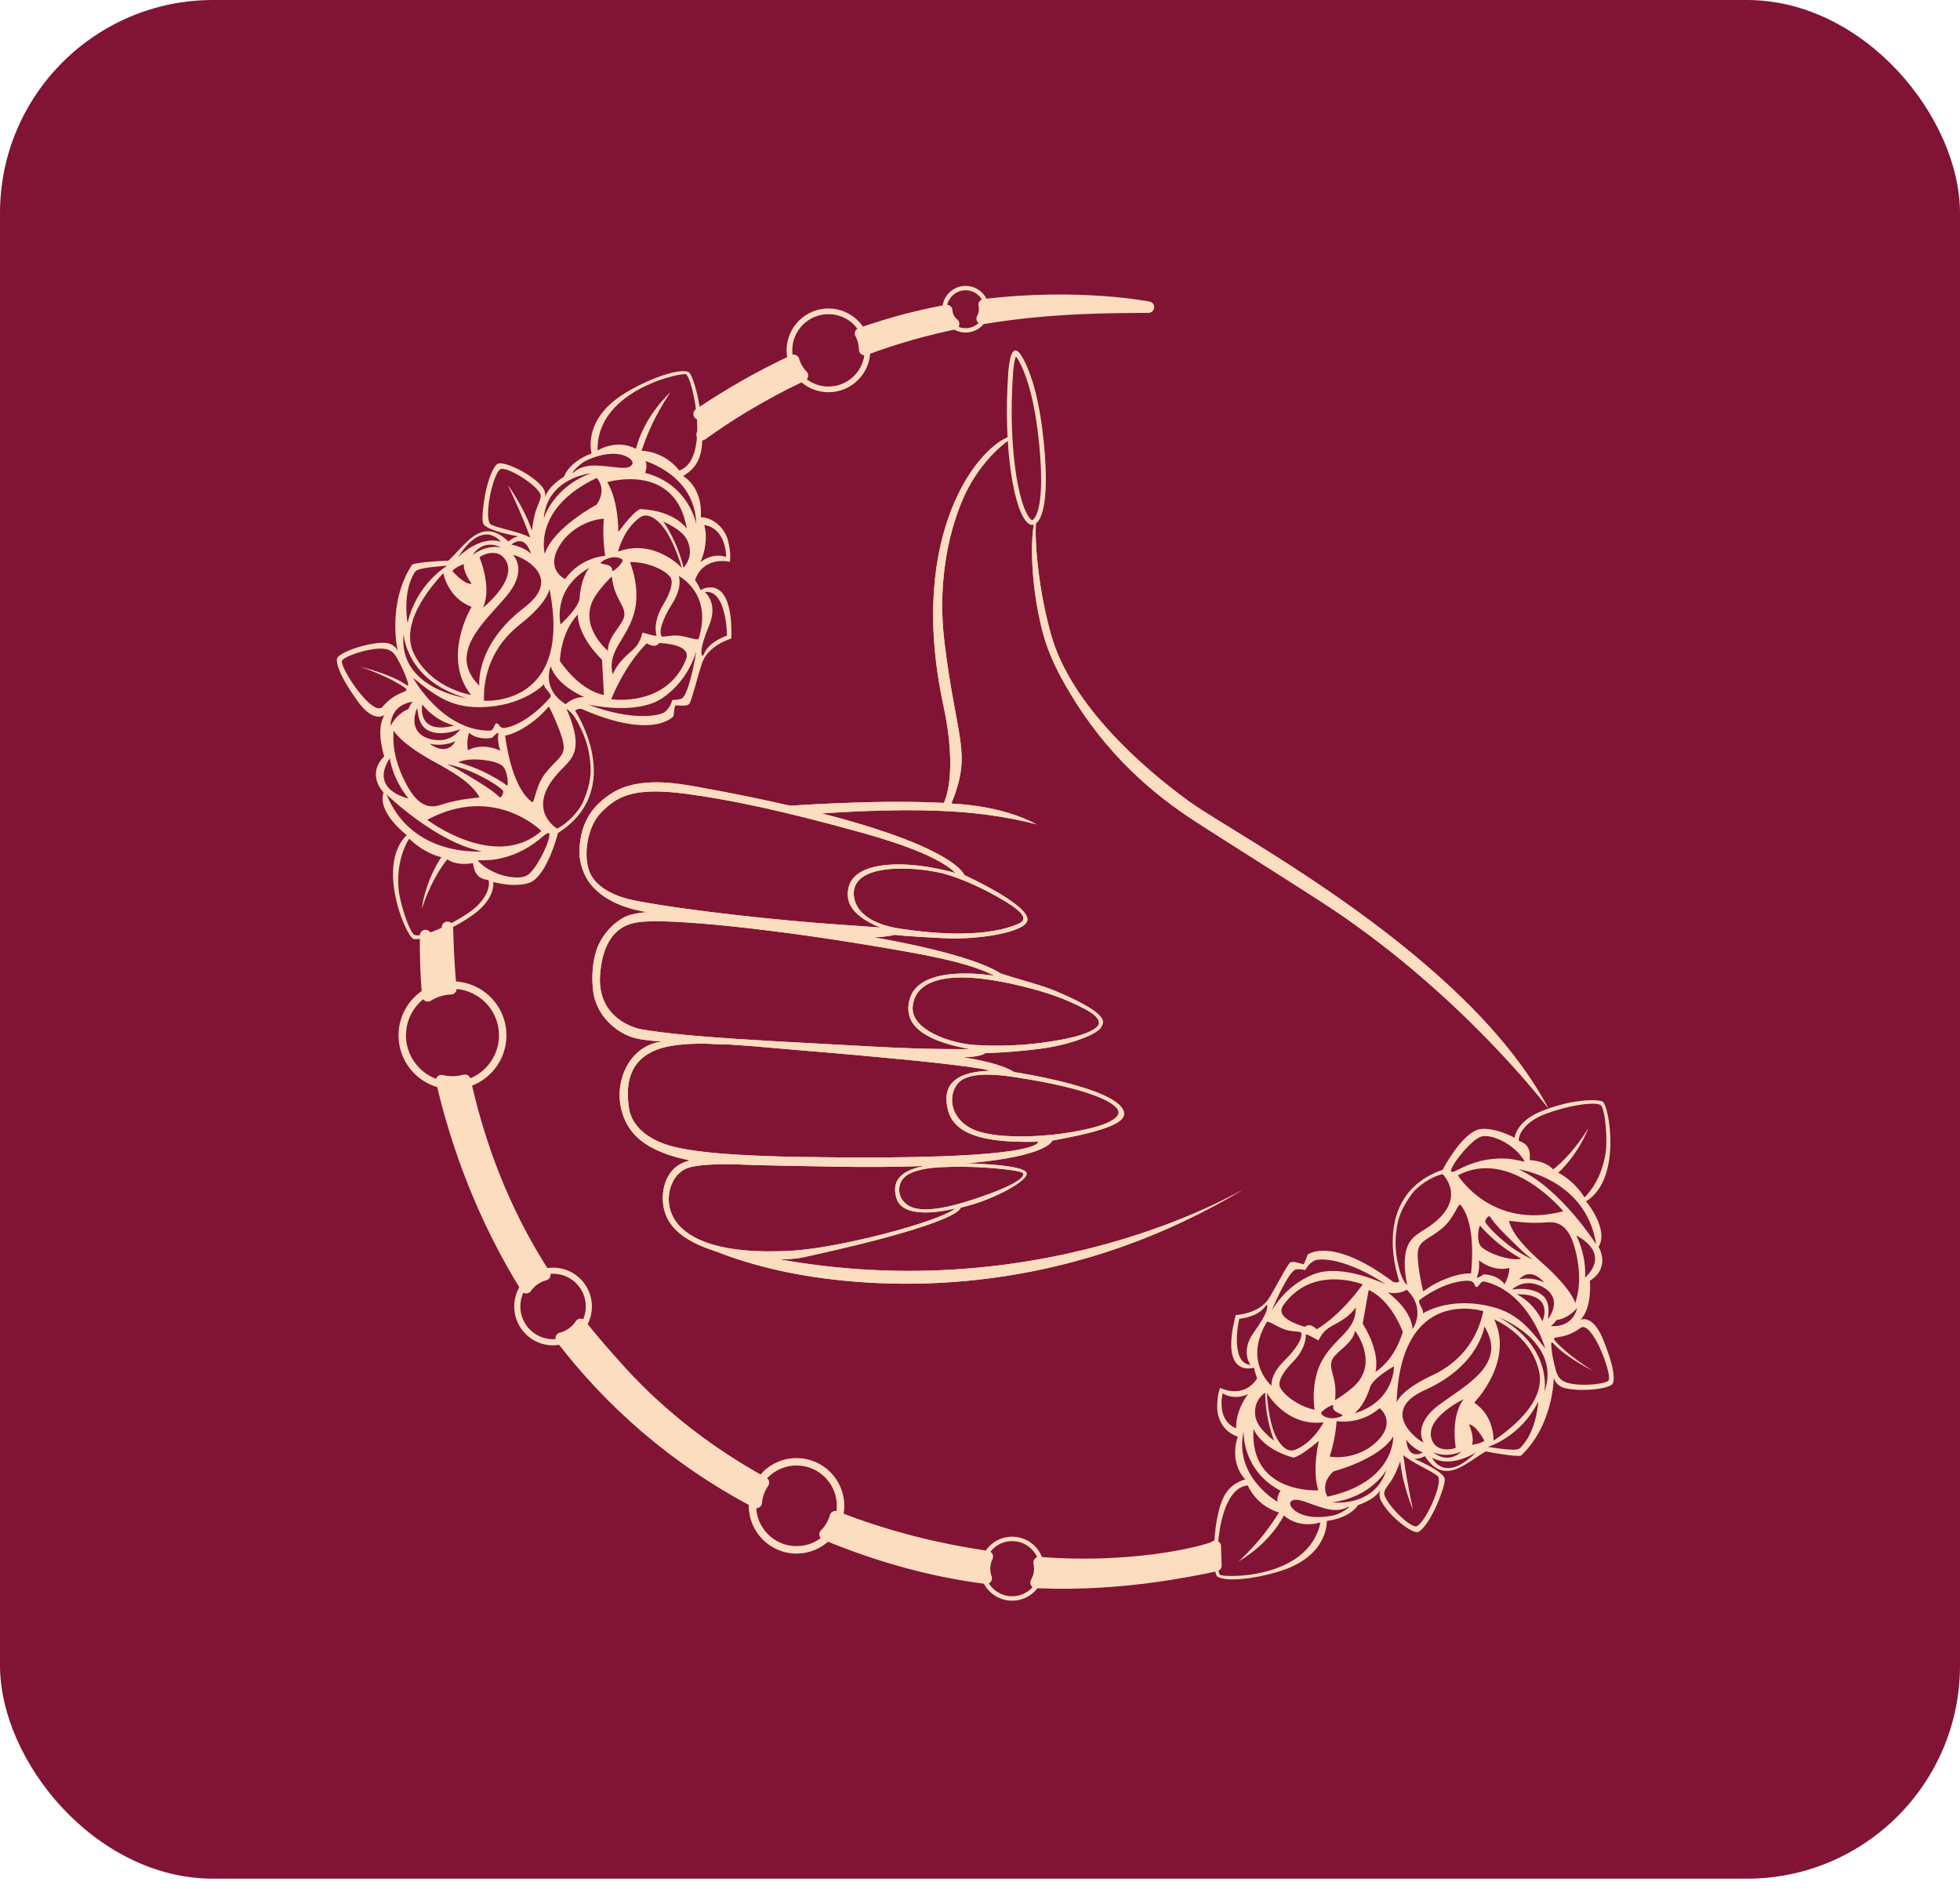 <?xml version="1.0" encoding="UTF-8"?> <svg xmlns="http://www.w3.org/2000/svg" width="138" height="133" viewBox="0 0 138 133" fill="none"> <rect width="138" height="132.25" rx="15" fill="#811434"></rect> <path fill-rule="evenodd" clip-rule="evenodd" d="M85.568 108.847L85.566 108.841C85.568 108.843 85.569 108.844 85.568 108.847L85.612 110.214C84.865 110.383 84.505 110.446 83.753 110.586C82.29 110.857 80.816 111.071 79.335 111.216C77.991 111.349 76.641 111.426 75.29 111.44C74.507 111.449 73.725 111.436 72.943 111.403L72.941 111.403C73.108 111.116 73.204 110.783 73.204 110.427C73.204 110.279 73.187 110.135 73.156 109.996C80.399 110.565 85.55 109.007 85.568 108.847ZM58.817 106.761C62.458 108.2 66.065 109.06 69.52 109.574C69.394 109.831 69.323 110.121 69.323 110.427C69.323 110.665 69.365 110.894 69.444 111.105C65.198 110.56 61.471 109.409 58.086 108.012C58.428 107.67 58.684 107.241 58.817 106.761ZM40.873 93.227C41.8 94.393 42.686 95.397 43.468 96.269C46.638 99.806 50.201 102.411 53.758 104.374C53.476 104.775 53.295 105.252 53.253 105.769C47.383 102.682 42.898 98.617 39.509 94.204C40.077 94.06 40.561 93.705 40.873 93.227ZM32.739 76.038C34.029 81.883 36.161 86.32 38.364 89.739C37.825 89.878 37.362 90.207 37.052 90.651C33.999 85.742 32.132 80.618 31.086 76.066C31.334 76.126 31.593 76.158 31.86 76.158C32.164 76.158 32.459 76.117 32.739 76.038ZM66.657 21.853C66.681 22.236 66.868 22.576 67.149 22.804C65.661 23.116 64.132 23.514 62.592 24.019C62.004 24.212 61.432 24.411 60.877 24.613C60.869 24.202 60.764 23.814 60.582 23.472C61.042 23.314 61.505 23.162 61.972 23.015C63.574 22.512 65.145 22.134 66.657 21.853ZM69.285 21.451C75.948 20.643 80.865 21.623 80.865 21.623C78.619 21.653 74.241 21.578 69.148 22.427C69.259 22.233 69.323 22.007 69.323 21.767C69.323 21.659 69.309 21.553 69.285 21.451ZM31.503 65.274C31.511 65.555 31.52 65.833 31.529 66.108C31.57 67.318 31.644 68.484 31.748 69.61C31.151 69.63 30.595 69.81 30.12 70.109C30.04 69.226 29.993 68.392 29.977 67.618C29.964 67.021 29.958 66.433 29.959 65.853M49.219 29.138C51.465 27.633 53.663 26.398 55.882 25.365C55.999 25.774 56.216 26.141 56.504 26.438C53.5 27.86 51.169 29.34 49.428 30.601" fill="#FDDDC0"></path> <path d="M85.568 108.847L85.566 108.841C85.568 108.843 85.569 108.844 85.568 108.847ZM85.568 108.847L85.612 110.214C84.865 110.383 84.505 110.446 83.753 110.586C82.29 110.857 80.816 111.071 79.335 111.216C77.991 111.349 76.641 111.426 75.29 111.44C74.507 111.449 73.725 111.436 72.943 111.403L72.941 111.403C73.108 111.116 73.204 110.783 73.204 110.427C73.204 110.279 73.187 110.135 73.156 109.996C80.399 110.565 85.55 109.007 85.568 108.847ZM31.503 65.274C31.511 65.555 31.52 65.833 31.529 66.108C31.57 67.318 31.644 68.484 31.748 69.61C31.151 69.63 30.595 69.81 30.12 70.109C30.04 69.226 29.993 68.392 29.977 67.618C29.964 67.021 29.958 66.433 29.959 65.853M49.219 29.138C51.465 27.633 53.663 26.398 55.882 25.365C55.999 25.774 56.216 26.141 56.504 26.438C53.5 27.86 51.169 29.34 49.428 30.601M58.817 106.761C62.458 108.2 66.065 109.06 69.52 109.574C69.394 109.831 69.323 110.121 69.323 110.427C69.323 110.665 69.365 110.894 69.444 111.105C65.198 110.56 61.471 109.409 58.086 108.012C58.428 107.67 58.684 107.241 58.817 106.761ZM40.873 93.227C41.8 94.393 42.686 95.397 43.468 96.269C46.638 99.806 50.201 102.411 53.758 104.374C53.476 104.775 53.295 105.252 53.253 105.769C47.383 102.682 42.898 98.617 39.509 94.204C40.077 94.06 40.561 93.705 40.873 93.227ZM32.739 76.038C34.029 81.883 36.161 86.32 38.364 89.739C37.825 89.878 37.362 90.207 37.052 90.651C33.999 85.742 32.132 80.618 31.086 76.066C31.334 76.126 31.593 76.158 31.86 76.158C32.164 76.158 32.459 76.117 32.739 76.038ZM66.657 21.853C66.681 22.236 66.868 22.576 67.149 22.804C65.661 23.116 64.132 23.514 62.592 24.019C62.004 24.212 61.432 24.411 60.877 24.613C60.869 24.202 60.764 23.814 60.582 23.472C61.042 23.314 61.505 23.162 61.972 23.015C63.574 22.512 65.145 22.134 66.657 21.853ZM69.285 21.451C75.948 20.643 80.865 21.623 80.865 21.623C78.619 21.653 74.241 21.578 69.148 22.427C69.259 22.233 69.323 22.007 69.323 21.767C69.323 21.659 69.309 21.553 69.285 21.451Z" stroke="#FDDDC0" stroke-width="0.8" stroke-miterlimit="10" stroke-linecap="round" stroke-linejoin="round"></path> <path fill-rule="evenodd" clip-rule="evenodd" d="M31.858 69.085C29.762 69.085 28.06 70.787 28.06 72.883C28.06 74.98 29.762 76.682 31.858 76.682C33.955 76.682 35.657 74.98 35.657 72.883C35.657 70.787 33.955 69.085 31.858 69.085ZM31.858 69.609C33.666 69.609 35.133 71.076 35.133 72.883C35.133 74.691 33.666 76.158 31.858 76.158C30.051 76.158 28.584 74.691 28.584 72.883C28.584 71.076 30.051 69.609 31.858 69.609Z" fill="#FDDDC0"></path> <path fill-rule="evenodd" clip-rule="evenodd" d="M56.082 102.641C54.226 102.641 52.72 104.147 52.72 106.003C52.72 107.858 54.226 109.365 56.082 109.365C57.937 109.365 59.444 107.858 59.444 106.003C59.444 104.147 57.937 102.641 56.082 102.641ZM56.082 103.165C57.648 103.165 58.92 104.437 58.92 106.003C58.92 107.569 57.648 108.841 56.082 108.841C54.515 108.841 53.243 107.569 53.243 106.003C53.243 104.437 54.515 103.165 56.082 103.165Z" fill="#FDDDC0"></path> <path fill-rule="evenodd" clip-rule="evenodd" d="M58.33 21.715C56.703 21.715 55.383 23.036 55.383 24.663C55.383 26.29 56.703 27.611 58.33 27.611C59.957 27.611 61.278 26.29 61.278 24.663C61.278 23.036 59.957 21.715 58.33 21.715ZM58.33 22.116C59.736 22.116 60.877 23.257 60.877 24.663C60.877 26.069 59.736 27.21 58.33 27.21C56.925 27.21 55.783 26.069 55.783 24.663C55.783 23.257 56.925 22.116 58.33 22.116Z" fill="#FDDDC0"></path> <path fill-rule="evenodd" clip-rule="evenodd" d="M71.263 108.173C70.019 108.173 69.009 109.183 69.009 110.427C69.009 111.671 70.019 112.681 71.263 112.681C72.507 112.681 73.517 111.671 73.517 110.427C73.517 109.183 72.507 108.173 71.263 108.173ZM71.263 108.487C72.334 108.487 73.203 109.356 73.203 110.427C73.203 111.498 72.334 112.368 71.263 112.368C70.192 112.368 69.322 111.498 69.322 110.427C69.322 109.356 70.192 108.487 71.263 108.487Z" fill="#FDDDC0"></path> <path fill-rule="evenodd" clip-rule="evenodd" d="M38.94 89.235C37.43 89.235 36.204 90.461 36.204 91.971C36.204 93.481 37.43 94.706 38.94 94.706C40.45 94.706 41.676 93.481 41.676 91.971C41.676 90.461 40.45 89.235 38.94 89.235ZM38.94 89.666C40.212 89.666 41.245 90.699 41.245 91.971C41.245 93.243 40.212 94.275 38.94 94.275C37.668 94.275 36.636 93.243 36.636 91.971C36.636 90.699 37.668 89.666 38.94 89.666Z" fill="#FDDDC0"></path> <path fill-rule="evenodd" clip-rule="evenodd" d="M67.988 20.125C67.082 20.125 66.346 20.861 66.346 21.767C66.346 22.674 67.082 23.41 67.988 23.41C68.894 23.41 69.63 22.674 69.63 21.767C69.63 20.861 68.894 20.125 67.988 20.125ZM67.988 20.433C68.724 20.433 69.322 21.031 69.322 21.767C69.322 22.504 68.724 23.102 67.988 23.102C67.252 23.102 66.654 22.504 66.654 21.767C66.654 21.031 67.252 20.433 67.988 20.433Z" fill="#FDDDC0"></path> <path fill-rule="evenodd" clip-rule="evenodd" d="M48.115 26.128C48.237 26.129 48.345 26.142 48.437 26.168C48.898 26.301 49.694 29.851 49.378 31.684C49.266 32.335 48.967 33.011 48.094 33.507C48.094 33.507 49.498 34.272 49.341 36.405C49.341 36.405 50.388 36.397 51.027 37.499C51.251 37.886 51.292 38.189 51.343 38.459C51.412 38.822 51.439 39.131 51.39 39.55C51.39 39.55 49.551 39.089 48.937 40.833C48.937 40.833 49.228 41.26 49.322 41.54C49.322 41.54 51.618 40.132 51.494 44.95C51.494 44.95 49.84 45.416 49.418 46.706C49.145 47.538 48.88 48.639 48.603 49.409C48.512 49.662 48.406 49.707 47.559 49.655C47.559 49.655 47.5 49.615 47.421 50.41C47.421 50.41 46.066 52.141 40.943 49.907C40.943 49.907 40.703 49.846 40.492 50.029C40.492 50.029 44.145 55.534 39.287 58.642C39.287 58.642 38.596 61.419 37.42 62.08C37.239 62.181 36.391 62.502 34.729 62.091C34.729 62.091 34.923 63.209 33.368 64.349C31.575 65.662 29.669 66.186 29.142 66.109C28.611 66.033 26.435 60.915 28.639 58.787C28.639 58.787 26.529 57.203 27.002 55.777C27.002 55.777 25.762 54.56 27.05 53.241C27.05 53.241 26.42 51.364 27.075 50.328C27.075 50.328 26.324 50.966 25.166 49.342C24.008 47.717 23.688 46.855 23.721 46.404C23.758 45.905 26.134 45.157 27.176 45.255C27.176 45.255 27.765 45.293 28.002 45.825C28.002 45.825 27.213 42.48 29.023 39.742C29.023 39.742 29.355 39.558 31.572 39.466C31.572 39.466 31.826 39.238 32.188 38.84C32.444 38.558 32.918 38.056 33.276 37.797C33.992 37.281 34.8 37.148 35.795 38.12C35.795 38.12 36.173 37.791 36.516 37.758C36.516 37.758 34.313 37.398 34.035 36.878C33.954 36.729 33.937 36.236 34.096 35.179C34.225 34.326 34.551 33.074 35.001 32.67C35.346 32.36 37.544 33.374 38.258 34.382C38.258 34.382 38.433 34.656 38.383 35.012L38.382 35.021C38.389 34.972 38.513 34.313 39.707 33.56C39.707 33.56 40.018 32.531 41.653 31.921C41.653 31.921 41.019 29.8 43.532 27.989C44.707 27.142 46.97 26.128 48.1 26.128H48.115ZM31.495 60.491C31.495 60.491 30.462 61.661 29.703 63.957C29.711 63.703 29.999 61.968 31.074 60.337C31.074 60.337 29.954 60.143 28.812 59.039C28.812 59.039 27.879 60.344 28.059 62.545C28.136 63.489 28.763 65.487 29.163 65.8C29.487 66.052 31.5 65.299 33.095 64.183C34.053 63.514 34.57 62.55 34.391 61.943C33.609 61.883 33.381 61.386 33.303 60.762C32.65 60.876 31.939 60.821 31.495 60.491ZM33.654 60.6C33.582 60.521 33.877 60.584 34.487 60.54C34.957 60.506 35.676 60.374 36.495 60.011C36.952 59.808 37.477 59.478 37.871 59.174C38.202 58.919 38.737 58.354 38.681 58.829C38.601 59.507 37.702 61.281 37.109 61.623C36.464 61.996 34.63 61.66 33.654 60.6ZM27.218 55.927C27.218 55.927 28.084 56.771 29.356 57.693C30.628 58.615 32.305 59.616 33.927 59.929C33.927 59.929 29.023 60.392 27.218 55.927ZM30.081 57.71C30.081 57.71 31.277 58.621 32.88 59.175C34.483 59.729 36.493 59.926 38.118 58.497C38.118 58.497 34.831 55.164 30.081 57.71ZM39.223 58.329C39.223 58.329 36.981 57.017 39.263 54.453C39.943 53.688 40.619 53.329 40.52 52.015C40.463 51.256 40.033 50.202 39.911 49.986C39.808 49.805 40.279 50.106 40.635 50.772C41.077 51.6 41.41 52.361 41.539 53.478C41.639 54.339 41.625 55.097 41.06 56.432C40.79 57.071 39.98 57.965 39.223 58.329ZM27.717 51.421C27.717 51.421 28.122 52.307 30.719 53.708C33.156 55.022 33.477 55.691 33.754 56.1C33.816 56.194 32.519 56.161 31.078 56.647C30.264 56.922 29.418 56.818 28.537 55.072C28.183 54.368 27.57 53.022 27.717 51.421ZM35.568 51.782C35.568 51.782 35.937 55.339 37.448 56.457C37.642 56.6 37.682 55.355 38.372 54.469C39.117 53.513 39.653 53.314 39.69 52.66C39.735 51.874 38.666 49.761 38.666 49.761C38.61 49.659 38.339 50.259 37.173 51.051C36.209 51.706 35.568 51.782 35.568 51.782ZM27.445 53.375C27.445 53.375 27.486 53.728 27.67 54.258C27.854 54.788 28.181 55.496 28.755 56.206C28.755 56.206 25.972 55.641 27.445 53.375ZM35.176 56.122C34.951 55.899 34.521 55.542 33.614 54.995C33.11 54.691 32.645 54.4 32.278 54.193C31.974 54.022 31.538 53.823 31.469 53.798C31.371 53.764 32.359 53.97 33.187 54.324C33.643 54.519 34.905 55.142 35.392 55.631C35.529 55.769 35.271 56.217 35.176 56.122ZM32.259 53.661C32.259 53.661 32.998 53.85 33.941 54.279C34.692 54.621 35.443 55.095 35.697 55.297C35.81 55.386 35.779 54.338 35.398 53.932C35.016 53.527 33.086 53.257 32.259 53.661ZM34.662 51.936C34.662 51.936 34.852 51.671 35.091 51.577C35.091 51.577 34.979 52.223 35.232 52.843C35.232 52.843 34.044 52.239 32.951 52.81C32.951 52.81 32.808 52.319 33.02 51.578C33.02 51.578 33.535 52.13 34.662 51.936ZM30.255 52.359C30.255 52.359 30.551 52.598 30.925 52.693C31.3 52.788 31.752 52.74 32.065 52.165C32.065 52.165 31.341 52.589 30.255 52.359ZM29.332 49.93C29.456 49.582 29.282 50.877 30.043 51.36C30.963 51.945 32.407 51.333 32.407 51.333C32.407 51.333 31.938 52.043 31.074 52.099C30.199 52.156 28.693 51.727 29.332 49.93ZM29.079 47.712C29.079 47.712 31.11 51.433 34.471 51.437C34.796 51.438 34.766 50.975 34.945 50.928C35.121 50.882 35.116 51.17 35.371 51.235C35.667 51.311 37.176 50.899 38.729 49.109C38.955 48.849 38.28 48.507 38.308 48.163C38.308 48.163 36.848 49.727 33.874 49.779C31.957 49.813 30.869 49.189 29.079 47.712ZM29.73 49.594C29.73 49.594 29.619 50.139 29.846 50.597C30.074 51.054 30.64 51.423 31.995 51.071C31.995 51.071 30.777 50.873 29.73 49.594ZM29.079 49.398C29.079 49.398 28.921 49.485 28.755 49.918C28.755 49.918 28.012 50.133 27.499 51.109C27.499 51.109 27.421 49.625 29.079 49.398ZM41.451 49.615C41.282 49.551 44.772 50.42 46.653 49.132C48.636 47.774 49.049 45.663 49.018 45.881C48.92 46.566 48.498 48.739 48.056 49.133C47.892 49.279 47.339 49.275 47.331 49.278C47.324 49.282 47.256 49.706 46.876 50.068C46.482 50.444 44.428 50.745 41.451 49.615ZM25.356 46.928C25.331 46.922 26.21 47.217 27.064 47.611C27.844 47.97 28.604 48.426 28.622 48.542C28.657 48.764 27.849 48.679 26.938 49.751C26.285 50.52 24.023 47.176 24.068 46.542C24.088 46.261 25.863 45.607 26.935 45.663C27.679 45.702 27.859 46.132 28.177 46.739C28.447 47.254 28.724 47.991 28.735 48.154C28.761 48.561 28.606 47.767 25.356 46.928ZM38.775 46.895C38.775 46.895 38.089 48.495 39.834 49.575C39.834 49.575 40.305 49.065 41.139 49.07C41.139 49.07 39.201 48.286 38.775 46.895ZM38.685 41.445C38.685 41.445 38.629 42.375 36.613 43.955C34.596 45.536 34.025 47.609 34.075 49.327C34.075 49.327 40.352 49.824 38.685 41.445ZM45.547 45.288C45.547 45.288 44.198 46.458 43.031 49.221C43.031 49.221 46.902 49.824 48.29 46.451C48.626 45.636 47.648 45.343 46.423 45.258C46.423 45.258 46.191 45.693 45.547 45.288ZM28.418 44.635C28.418 44.635 28.456 45.462 29.029 46.439C29.602 47.416 30.71 48.543 32.85 49.145C32.85 49.145 28.015 48.502 28.418 44.635ZM40.685 43.249C40.685 43.249 40.596 44.293 41.769 45.76C41.945 45.98 42.149 46.209 42.386 46.446L42.523 48.922C42.523 48.922 40.957 48.749 39.42 46.535C39.42 46.535 39.452 44.552 40.685 43.249ZM33.205 42.719C33.205 42.719 31.053 46.25 33.164 48.922C33.164 48.922 30.308 48.467 29.124 45.971C28.496 44.647 28.988 42.752 31.209 40.348C31.209 40.348 31.522 42.095 33.205 42.719ZM36.122 39.072C36.122 39.072 37.214 40.103 35.667 41.953C34.12 43.803 31.445 45.971 33.748 48.271C33.748 48.271 33.439 45.424 36.894 42.788C39.866 40.52 36.479 39.069 36.122 39.072ZM44.352 39.572C44.352 39.572 45.165 41.455 44.622 43.249C44.078 45.044 42.775 45.808 43.123 47.4C43.178 47.655 43.106 47.064 44.176 46.086C44.696 45.61 45.013 45.426 45.234 44.528C45.234 44.528 46.093 44.795 46.23 44.744C46.233 44.743 45.888 43.869 46.732 42.501C47.16 41.807 47.464 40.96 47.177 40.6C46.687 39.985 45.311 39.529 44.352 39.572ZM51.187 44.742C51.187 44.742 51.168 41.454 49.617 41.675C49.617 41.675 50.595 42.426 49.929 44.029C49.231 45.71 49.378 46.06 49.444 46.148C49.587 46.342 49.438 45.392 51.187 44.742ZM43.078 40.594C43.24 42.104 43.968 42.538 43.963 43.249C43.958 43.961 42.77 44.752 42.803 45.814C42.803 45.814 40.749 44.138 41.793 42.162C42.147 41.492 43.074 40.556 43.078 40.594ZM46.569 44.776C46.632 44.907 47.263 44.67 47.847 44.752C48.537 44.849 49.14 45.126 49.194 44.952C50.196 41.74 47.792 40.553 47.792 40.553C47.792 40.553 48.097 41.269 47.336 42.487C46.594 43.673 46.403 44.427 46.569 44.776ZM41.497 39.97C41.497 39.97 40.944 40.518 40.809 42.07C40.809 42.07 40.907 42.59 39.47 43.955C39.47 43.955 38.828 41.484 41.497 39.97ZM31.495 39.821C31.495 39.821 29.328 41.074 28.698 43.861C28.698 43.861 28.296 41.739 29.195 40.29C29.319 40.09 29.644 39.962 31.495 39.821ZM33.756 39.227C33.756 39.227 34.667 41.32 34.007 42.78C34.007 42.78 36.691 40.65 35.465 39.248C35.04 38.762 34.241 38.878 33.756 39.227ZM32.666 39.708C32.666 39.708 32.538 40.156 33.205 41.09C33.205 41.09 32.798 41.255 31.846 40.189C31.846 40.189 32.092 39.904 32.666 39.708ZM42.518 36.512C42.518 36.512 42.382 37.702 42.613 39.131C42.613 39.131 40.902 39.204 39.791 40.76C39.791 40.76 38.327 40.119 39.43 38.358C40.076 37.327 41.324 36.594 42.518 36.512ZM43.101 40.142C43.092 40.399 43.946 39.551 43.829 39.408C43.699 39.246 43.08 39.046 42.375 39.536C41.984 39.807 43.122 39.58 43.101 40.142ZM43.514 38.831C43.514 38.831 43.887 37.248 45.073 36.415C45.615 36.034 46.383 36.573 46.936 37.449C47.601 38.503 48.005 39.973 48.005 39.973C48.005 39.973 46.099 37.883 43.514 38.831ZM46.705 36.715C46.705 36.715 47.695 38.09 48.124 39.959C48.124 39.959 48.692 39.402 48.555 38.59C48.469 38.082 48.314 37.458 46.705 36.715ZM49.315 39.569C49.315 39.569 49.945 38.269 49.587 36.964C49.587 36.964 51.04 37.02 51.129 39.207C51.129 39.207 50.255 38.847 49.315 39.569ZM32.259 39.227C32.259 39.227 32.622 38.84 33.178 38.51C33.735 38.181 34.485 37.907 35.26 38.132C35.26 38.132 33.996 36.449 32.259 39.227ZM33.268 39.072C33.268 39.072 33.492 38.886 33.853 38.727C34.213 38.567 34.711 38.433 35.26 38.538C35.26 38.538 34.11 37.847 33.268 39.072ZM35.999 38.337C35.999 38.337 36.222 38.374 36.506 38.474C36.791 38.574 37.137 38.735 37.383 38.983C37.383 38.983 37.025 37.531 35.999 38.337ZM42.008 33.647C42.008 33.647 42.785 34.373 42.009 35.528C42.009 35.528 39 37.101 38.356 38.983C38.356 38.983 37.464 35.802 42.008 33.647ZM35.755 34.14C35.755 34.14 36.891 35.689 37.455 37.362C37.455 37.362 37.508 36.726 37.687 36.085C37.843 35.526 38.166 35.068 38.042 34.772C37.774 34.137 35.842 32.906 35.286 33.011C34.73 33.117 33.974 36.665 34.596 36.944C35.218 37.224 36.639 37.451 37.336 37.845C37.336 37.845 36.901 36.573 35.755 34.14ZM48.357 37.216C48.357 37.216 47.552 35.95 45.066 35.835C45.066 35.835 44.66 35.938 43.535 37.448C43.535 37.448 43.577 35.337 42.759 33.941C42.759 33.941 47.565 32.493 48.357 37.216ZM49.019 36.885C49.019 36.885 48.521 34.099 45.425 33.289C45.425 33.289 45.633 32.704 45.428 32.455C45.428 32.455 48.95 33.445 49.019 36.885ZM38.285 36.512C38.285 36.512 38.436 35.967 38.924 35.296C39.412 34.625 40.238 33.827 41.587 33.321C41.587 33.321 38.514 33.624 38.285 36.512ZM40.319 33.287C40.409 33.327 40.74 32.697 42.095 32.776C43.45 32.855 44.199 33.134 44.51 32.7C44.756 32.357 43.533 31.342 41.227 32.446C40.8 32.651 40.263 33.262 40.319 33.287ZM47.223 27.596C47.223 27.596 45.928 29.372 45.175 31.73C45.175 31.73 46.728 31.725 47.829 33.121C50.039 32.368 48.772 26.645 48.315 26.363C48.366 26.131 41.957 27.335 42.079 31.713C42.079 31.713 43.375 30.87 44.778 31.593C44.778 31.593 45.223 29.476 47.223 27.596Z" fill="#FDDDC0"></path> <path fill-rule="evenodd" clip-rule="evenodd" d="M86.027 111.109C85.912 111.081 85.812 111.045 85.731 110.999C85.325 110.771 85.36 107.241 86.065 105.579C86.316 104.988 86.748 104.416 87.682 104.14C87.682 104.14 86.525 103.107 87.146 101.126C87.146 101.126 86.155 100.901 85.796 99.718C85.67 99.303 85.698 99.008 85.71 98.741C85.726 98.383 85.768 98.085 85.908 97.7C85.908 97.7 87.543 98.543 88.511 97.031C88.511 97.031 88.329 96.564 88.303 96.278C88.303 96.278 85.822 97.099 87.007 92.574C87.007 92.574 88.672 92.501 89.358 91.375C89.8 90.649 90.294 89.667 90.727 89.001C90.869 88.783 90.979 88.763 91.768 89.001C91.768 89.001 91.815 89.051 92.066 88.318C92.066 88.318 93.73 86.982 98.076 90.229C98.076 90.229 98.289 90.34 98.529 90.214C98.529 90.214 96.297 84.203 101.577 82.342C101.577 82.342 102.845 79.871 104.104 79.508C104.297 79.452 105.169 79.337 106.648 80.094C106.648 80.094 106.713 78.995 108.435 78.263C110.421 77.419 112.337 77.347 112.819 77.536C113.303 77.726 114.225 83.044 111.67 84.566C111.67 84.566 113.313 86.531 112.55 87.773C112.55 87.773 113.452 89.198 111.942 90.159C111.942 90.159 112.122 92.073 111.273 92.907C111.273 92.907 112.124 92.47 112.858 94.262C113.593 96.053 113.704 96.939 113.572 97.357C113.427 97.821 111.016 98.001 110.053 97.678C110.053 97.678 109.505 97.511 109.399 96.956C109.399 96.956 109.403 100.291 107.085 102.477C107.085 102.477 106.731 102.578 104.615 102.173C104.615 102.173 104.325 102.332 103.895 102.628C103.591 102.838 103.031 103.207 102.636 103.372C101.845 103.701 101.051 103.647 100.327 102.508C100.327 102.508 99.897 102.735 99.565 102.691C99.565 102.691 101.567 103.52 101.715 104.072C101.758 104.231 101.665 104.701 101.28 105.664C100.969 106.442 100.383 107.553 99.869 107.835C99.474 108.051 97.622 106.605 97.17 105.494C97.17 105.494 97.066 105.197 97.192 104.871L97.195 104.864C97.177 104.908 96.915 105.503 95.619 105.95C95.619 105.95 95.097 106.853 93.417 107.067C93.417 107.067 93.546 109.212 90.77 110.366C89.472 110.906 87.109 111.362 86.04 111.112L86.027 111.109ZM109.35 82.323C109.35 82.323 110.585 81.447 111.811 79.445C111.747 79.683 111.091 81.259 109.713 82.562C109.713 82.562 110.728 82.994 111.563 84.29C111.563 84.29 112.734 83.263 113.052 81.144C113.188 80.234 113.039 78.207 112.73 77.824C112.48 77.513 110.411 77.779 108.657 78.479C107.603 78.899 106.901 79.696 106.935 80.309C107.66 80.539 107.766 81.059 107.701 81.666C108.344 81.703 109.004 81.913 109.35 82.323ZM107.334 81.742C107.384 81.832 107.119 81.707 106.533 81.613C106.082 81.541 105.373 81.506 104.518 81.668C104.042 81.759 103.473 81.954 103.033 82.154C102.664 82.321 102.032 82.737 102.191 82.3C102.417 81.677 103.659 80.2 104.296 80.008C104.988 79.799 106.646 80.523 107.334 81.742ZM112.379 87.584C112.379 87.584 111.748 86.594 110.751 85.441C109.754 84.288 108.391 82.971 106.927 82.315C106.927 82.315 111.664 82.965 112.379 87.584ZM110.07 85.264C110.07 85.264 109.141 84.138 107.749 83.259C106.357 82.38 104.502 81.749 102.649 82.739C102.649 82.739 105.017 86.617 110.07 85.264ZM101.568 82.653C101.568 82.653 103.396 84.389 100.671 86.306C99.859 86.878 99.14 87.067 98.943 88.331C98.829 89.061 99.001 90.153 99.069 90.384C99.126 90.578 98.747 90.188 98.558 89.481C98.324 88.6 98.179 87.807 98.304 86.722C98.401 85.887 98.582 85.174 99.412 84.038C99.809 83.494 100.772 82.829 101.568 82.653ZM110.909 91.731C110.909 91.731 110.723 90.804 108.58 88.905C106.568 87.122 106.413 86.419 106.242 85.971C106.203 85.869 107.422 86.188 108.892 86.048C109.721 85.969 110.498 86.254 110.943 88.1C111.122 88.843 111.402 90.251 110.909 91.731ZM103.57 89.649C103.57 89.649 104.01 86.206 102.83 84.815C102.679 84.637 102.365 85.804 101.516 86.489C100.6 87.227 100.05 87.296 99.87 87.906C99.653 88.638 100.195 90.872 100.195 90.872C100.225 90.981 100.614 90.474 101.892 89.984C102.948 89.579 103.57 89.649 103.57 89.649ZM111.599 89.945C111.599 89.945 111.639 89.603 111.582 89.061C111.526 88.519 111.374 87.778 110.989 86.979C110.989 86.979 113.493 88.13 111.599 89.945ZM104.903 85.635C105.066 85.896 105.394 86.328 106.129 87.046C106.538 87.446 106.913 87.824 107.214 88.101C107.463 88.33 107.831 88.614 107.891 88.653C107.975 88.707 107.088 88.293 106.384 87.775C105.996 87.49 104.941 86.622 104.59 86.051C104.491 85.89 104.834 85.524 104.903 85.635ZM107.113 88.608C107.113 88.608 106.457 88.265 105.661 87.65C105.028 87.161 104.423 86.547 104.228 86.3C104.141 86.19 103.937 87.187 104.208 87.655C104.479 88.123 106.243 88.806 107.113 88.608ZM104.461 89.704C104.461 89.704 104.222 89.913 103.975 89.949C103.975 89.949 104.224 89.364 104.123 88.722C104.123 88.722 105.112 89.555 106.271 89.258C106.271 89.258 106.297 89.754 105.933 90.407C105.933 90.407 105.568 89.771 104.461 89.704ZM108.718 90.282C108.718 90.282 108.492 89.99 108.159 89.817C107.827 89.645 107.388 89.59 106.965 90.064C106.965 90.064 107.743 89.824 108.718 90.282ZM109.052 92.782C108.858 93.083 109.309 91.898 108.697 91.273C107.958 90.516 106.458 90.775 106.458 90.775C106.458 90.775 107.058 90.207 107.887 90.346C108.727 90.486 110.055 91.226 109.052 92.782ZM108.799 94.933C108.799 94.933 107.705 90.967 104.53 90.218C104.223 90.146 104.149 90.589 103.97 90.594C103.793 90.599 103.862 90.328 103.636 90.21C103.373 90.072 101.855 90.127 99.991 91.474C99.719 91.67 100.282 92.143 100.179 92.462C100.179 92.462 101.905 91.308 104.727 91.917C106.546 92.31 107.435 93.141 108.799 94.933ZM108.602 93.011C108.602 93.011 108.827 92.52 108.714 92.038C108.6 91.555 108.147 91.081 106.789 91.114C106.789 91.114 107.896 91.57 108.602 93.011ZM109.173 93.341C109.173 93.341 109.342 93.293 109.595 92.921C109.595 92.921 110.345 92.883 111.046 92.074C111.046 92.074 110.791 93.494 109.173 93.341ZM97.531 90.392C97.677 90.491 94.571 88.895 92.508 89.696C90.334 90.54 89.475 92.443 89.553 92.243C89.797 91.617 90.678 89.658 91.183 89.384C91.37 89.283 91.892 89.409 91.9 89.407C91.908 89.406 92.066 89.02 92.505 88.762C92.96 88.494 94.968 88.665 97.531 90.392ZM112.144 96.5C112.166 96.511 111.401 96.038 110.681 95.476C110.024 94.964 109.407 94.365 109.415 94.251C109.432 94.034 110.176 94.293 111.274 93.482C112.062 92.9 113.458 96.561 113.275 97.15C113.194 97.412 111.371 97.636 110.371 97.345C109.677 97.143 109.602 96.698 109.436 96.053C109.295 95.506 109.197 94.749 109.223 94.592C109.288 94.202 109.258 94.987 112.144 96.5ZM99.456 93.556C99.456 93.556 100.46 92.196 99.05 90.789C99.05 90.789 98.492 91.167 97.705 90.977C97.705 90.977 99.362 92.147 99.456 93.556ZM98.333 98.726C98.333 98.726 98.592 97.86 100.848 96.813C103.104 95.767 104.103 93.935 104.437 92.3C104.437 92.3 98.616 90.439 98.333 98.726ZM92.701 93.574C92.701 93.574 94.236 92.767 95.95 90.415C95.95 90.415 92.426 88.987 90.367 91.866C89.869 92.562 90.728 93.056 91.867 93.407C91.867 93.407 92.183 93.048 92.701 93.574ZM108.742 97.988C108.742 97.988 108.889 97.198 108.565 96.148C108.24 95.098 107.443 93.787 105.554 92.744C105.554 92.744 109.98 94.423 108.742 97.988ZM96.843 96.578C96.843 96.578 97.159 95.611 96.376 93.965C96.258 93.718 96.116 93.456 95.945 93.18L96.364 90.81C96.364 90.81 97.806 91.321 98.767 93.754C98.767 93.754 98.297 95.62 96.843 96.578ZM103.794 98.737C103.794 98.737 106.61 95.878 105.208 92.885C105.208 92.885 107.806 93.948 108.371 96.569C108.671 97.96 107.786 99.64 105.154 101.42C105.154 101.42 105.246 99.7 103.794 98.737ZM100.229 101.536C100.229 101.536 99.426 100.321 101.298 98.915C103.169 97.51 106.178 96.054 104.512 93.371C104.512 93.371 104.172 96.129 100.323 97.854C97.012 99.338 99.891 101.461 100.229 101.536ZM92.563 99.24C92.563 99.24 92.212 97.28 93.123 95.705C94.035 94.129 95.435 93.697 95.46 92.116C95.464 91.862 95.402 92.436 94.174 93.124C93.577 93.458 93.236 93.561 92.828 94.361C92.828 94.361 92.076 93.918 91.935 93.936C91.932 93.936 92.064 94.838 90.964 95.944C90.406 96.505 89.93 97.238 90.121 97.642C90.448 98.331 91.647 99.067 92.563 99.24ZM87.251 92.838C87.251 92.838 86.54 95.95 88.054 96.084C88.054 96.084 87.297 95.159 88.281 93.792C89.313 92.357 89.252 91.994 89.21 91.897C89.117 91.682 89.047 92.613 87.251 92.838ZM93.994 98.556C94.175 97.093 93.584 96.522 93.746 95.851C93.908 95.18 95.207 94.696 95.411 93.684C95.411 93.684 96.98 95.723 95.555 97.36C95.073 97.914 93.989 98.593 93.994 98.556ZM91.621 93.831C91.591 93.692 90.943 93.777 90.409 93.57C89.778 93.325 89.27 92.93 89.18 93.082C87.522 95.895 89.53 97.55 89.53 97.55C89.53 97.55 89.401 96.805 90.39 95.824C91.354 94.867 91.702 94.198 91.621 93.831ZM95.349 99.496C95.349 99.496 95.993 99.101 96.465 97.664C96.465 97.664 96.487 97.151 98.148 96.18C98.148 96.18 98.207 98.657 95.349 99.496ZM104.767 101.855C104.767 101.855 107.093 101.151 108.306 98.657C108.306 98.657 108.215 100.752 107.045 101.921C106.883 102.083 106.547 102.131 104.767 101.855ZM102.499 101.915C102.499 101.915 102.102 99.735 103.05 98.501C103.05 98.501 100.041 99.92 100.888 101.515C101.183 102.069 101.963 102.137 102.499 101.915ZM103.636 101.701C103.636 101.701 103.856 101.307 103.433 100.277C103.433 100.277 103.853 100.211 104.517 101.429C104.517 101.429 104.221 101.644 103.636 101.701ZM93.617 102.537C93.617 102.537 94.01 101.443 94.109 100.041C94.109 100.041 95.742 100.352 97.136 99.128C97.136 99.128 98.377 100.058 96.944 101.478C96.106 102.309 94.764 102.725 93.617 102.537ZM93.871 98.978C93.937 98.737 92.943 99.349 93.02 99.51C93.108 99.692 93.649 100.019 94.423 99.712C94.853 99.542 93.727 99.505 93.871 98.978ZM93.19 100.125C93.19 100.125 92.487 101.538 91.182 102.063C90.585 102.302 89.979 101.623 89.651 100.672C89.256 99.529 89.2 98.051 89.2 98.051C89.2 98.051 90.537 100.448 93.19 100.125ZM89.706 101.418C89.706 101.418 89.075 99.899 89.084 98.037C89.084 98.037 88.424 98.438 88.374 99.235C88.343 99.735 88.351 100.359 89.706 101.418ZM87.873 98.142C87.873 98.142 86.989 99.231 87.038 100.543C87.038 100.543 85.678 100.168 86.078 98.082C86.078 98.082 86.824 98.615 87.873 98.142ZM103.913 102.247C103.913 102.247 103.485 102.531 102.886 102.72C102.287 102.908 101.517 103 100.835 102.616C100.835 102.616 101.657 104.486 103.913 102.247ZM102.925 102.169C102.925 102.169 102.673 102.295 102.297 102.366C101.92 102.437 101.42 102.453 100.925 102.232C100.925 102.232 101.859 103.14 102.925 102.169ZM100.183 102.258C100.183 102.258 99.98 102.173 99.733 102.016C99.486 101.859 99.195 101.63 99.017 101.342C99.017 101.342 99.034 102.793 100.183 102.258ZM93.464 105.358C93.464 105.358 92.891 104.5 93.88 103.58C93.88 103.58 97.072 102.761 98.098 101.126C98.098 101.126 98.236 104.329 93.464 105.358ZM99.483 106.278C99.483 106.278 98.753 104.563 98.59 102.857C98.59 102.857 98.4 103.446 98.088 104.012C97.817 104.505 97.41 104.867 97.462 105.174C97.573 105.833 99.126 107.425 99.675 107.449C100.224 107.472 101.725 104.288 101.199 103.885C100.674 103.483 99.381 102.953 98.809 102.427C98.809 102.427 98.939 103.726 99.483 106.278ZM88.256 100.578C88.256 100.578 88.736 101.953 91.06 102.612C91.06 102.612 91.466 102.605 92.864 101.428C92.864 101.428 92.356 103.413 92.82 104.913C92.82 104.913 87.958 105.216 88.256 100.578ZM87.557 100.744C87.557 100.744 87.41 103.487 90.156 104.938C90.156 104.938 89.83 105.445 89.968 105.726C89.968 105.726 86.859 104.009 87.557 100.744ZM97.617 103.476C97.617 103.476 97.354 103.957 96.744 104.483C96.134 105.009 95.177 105.58 93.79 105.759C93.79 105.759 96.761 106.154 97.617 103.476ZM94.98 106.072C94.904 106.014 94.452 106.537 93.189 106.161C91.926 105.786 91.28 105.357 90.89 105.698C90.582 105.968 91.512 107.198 93.936 106.666C94.385 106.567 95.028 106.109 94.98 106.072ZM87.195 109.919C87.195 109.919 88.812 108.528 90.047 106.467C90.047 106.467 88.578 106.128 87.847 104.564C85.592 104.786 85.521 110.475 85.889 110.843C85.79 111.05 92.113 111.333 92.969 107.169C92.969 107.169 91.557 107.678 90.392 106.684C90.392 106.684 89.501 108.586 87.195 109.919Z" fill="#FDDDC0"></path> <path fill-rule="evenodd" clip-rule="evenodd" d="M67.897 61.601C67.897 61.601 67.05 58.656 49.303 55.429C47.634 55.126 44.927 54.634 43.031 55.871C41.923 56.594 40.846 57.687 40.794 59.933C40.784 60.325 40.887 61.281 41.5 62.127C42.056 62.893 43.225 63.843 45.601 64.218C49.558 64.841 59.63 66.596 62.998 65.809C62.998 65.809 63.983 65.928 66.526 66.047C68.891 66.158 72.056 65.642 72.322 64.842C72.679 63.772 67.897 61.601 67.897 61.601ZM60.121 62.702C60.078 63.006 59.969 64.861 63.409 65.38C68.096 66.088 70.529 65.543 71.696 65.036C72.501 64.686 71.953 64.101 70.168 63.096C69.165 62.531 67.558 61.755 66.209 61.442C64.54 61.054 60.403 60.705 60.121 62.702ZM67.276 61.46C67.276 61.46 65.2 60.83 63.156 60.852C61.569 60.869 60.124 61.252 59.775 62.368C59.639 62.803 59.651 63.374 59.924 63.821C60.184 64.246 60.768 64.818 61.993 65.293C61.993 65.293 60.682 65.195 58.923 65.075C55.153 64.817 48.706 64.149 44.837 63.423C43.115 63.1 41.931 62.383 41.524 61.414C41.014 60.198 41.375 58.13 42.345 57.173C43.409 56.124 44.461 55.362 48.355 55.886C51.369 56.292 54.971 57.033 60.651 58.608C63.847 59.494 66.302 60.473 67.276 61.46Z" fill="#FDDDC0"></path> <path fill-rule="evenodd" clip-rule="evenodd" d="M67.897 61.601C67.897 61.601 67.05 58.656 49.303 55.429C47.634 55.126 44.927 54.634 43.031 55.871C41.923 56.594 40.846 57.687 40.794 59.933C40.784 60.325 40.887 61.281 41.5 62.127C42.056 62.893 43.225 63.843 45.601 64.218C49.558 64.841 59.63 66.596 62.998 65.809C62.998 65.809 63.983 65.928 66.526 66.047C68.891 66.158 72.056 65.642 72.322 64.842C72.679 63.772 67.897 61.601 67.897 61.601ZM67.839 61.618C67.844 61.635 67.856 61.649 67.872 61.656C67.872 61.656 70.207 62.716 71.486 63.718C71.809 63.97 72.064 64.218 72.193 64.445C72.271 64.582 72.303 64.709 72.265 64.823C72.236 64.909 72.168 64.991 72.07 65.07C71.91 65.197 71.673 65.314 71.38 65.419C70.214 65.836 68.177 66.064 66.529 65.987C63.989 65.867 63.005 65.749 63.005 65.749C62.998 65.748 62.991 65.749 62.984 65.75C59.621 66.536 49.562 64.781 45.611 64.158C43.259 63.787 42.099 62.85 41.549 62.091C40.947 61.26 40.845 60.32 40.854 59.935C40.906 57.716 41.969 56.636 43.064 55.922C44.947 54.693 47.635 55.188 49.292 55.489C59.928 57.423 64.487 59.254 66.432 60.41C67.701 61.164 67.839 61.618 67.839 61.618ZM60.061 62.693C60.039 62.85 59.998 63.409 60.409 63.995C60.813 64.57 61.655 65.177 63.4 65.44C68.106 66.151 70.549 65.601 71.72 65.092C71.944 64.995 72.069 64.876 72.106 64.743C72.145 64.608 72.097 64.451 71.95 64.273C71.688 63.954 71.1 63.551 70.198 63.043C69.191 62.476 67.577 61.698 66.223 61.383C65.215 61.149 63.314 60.929 61.893 61.225C60.922 61.426 60.177 61.87 60.061 62.693ZM60.121 62.702C60.078 63.006 59.969 64.861 63.409 65.38C68.096 66.088 70.529 65.543 71.696 65.036C72.501 64.686 71.953 64.101 70.168 63.096C69.165 62.531 67.558 61.755 66.209 61.442C64.54 61.054 60.403 60.705 60.121 62.702ZM67.258 61.518C67.285 61.526 67.314 61.515 67.328 61.491C67.342 61.467 67.339 61.437 67.319 61.417C66.341 60.426 63.877 59.44 60.667 58.55C54.984 56.974 51.379 56.232 48.363 55.826C44.435 55.297 43.376 56.071 42.302 57.13C41.809 57.617 41.47 58.384 41.32 59.185C41.17 59.986 41.209 60.82 41.468 61.437C41.881 62.421 43.078 63.155 44.825 63.483C48.697 64.209 55.147 64.877 58.919 65.135C60.678 65.256 61.989 65.353 61.989 65.353C62.019 65.355 62.046 65.335 62.052 65.306C62.059 65.277 62.043 65.247 62.015 65.236C60.809 64.769 60.231 64.208 59.975 63.789C59.712 63.358 59.701 62.807 59.833 62.386C60.002 61.845 60.439 61.484 61.023 61.254C61.621 61.019 62.371 60.921 63.157 60.913C65.192 60.891 67.258 61.518 67.258 61.518ZM67.276 61.46C67.276 61.46 65.2 60.83 63.156 60.852C61.569 60.869 60.124 61.252 59.775 62.368C59.639 62.803 59.651 63.374 59.924 63.821C60.184 64.246 60.768 64.818 61.993 65.293C61.993 65.293 60.682 65.195 58.923 65.075C55.153 64.817 48.706 64.149 44.837 63.423C43.115 63.1 41.931 62.383 41.524 61.414C41.014 60.198 41.375 58.13 42.345 57.173C43.409 56.124 44.461 55.362 48.355 55.886C51.369 56.292 54.971 57.033 60.651 58.608C63.847 59.494 66.302 60.473 67.276 61.46Z" fill="#FDDDC0"></path> <path fill-rule="evenodd" clip-rule="evenodd" d="M70.417 68.515C70.417 68.515 68.148 66.664 55.783 65.14C51.211 64.576 46.818 63.747 44.348 64.41C43.959 64.514 42.945 65.038 42.264 66.274C41.548 67.572 41.67 69.511 41.832 70.162C42.225 71.745 43.56 72.778 44.729 73.08C46.49 73.534 52.356 73.46 57.688 73.762C63.507 74.093 68.42 74.839 69.371 74.136C69.371 74.136 71.315 74.094 73.457 73.797C75.278 73.545 77.337 72.813 77.558 72.258C77.668 71.982 78.273 71.443 74.368 69.784C73.35 69.352 72.185 69.088 70.417 68.515ZM70.033 68.696C70.033 68.696 64.586 67.718 64.013 70.479C63.816 71.431 63.874 73.071 68.315 73.853C68.315 73.853 65.348 73.898 61.295 73.667C54.492 73.279 48.579 73.055 45.123 72.452C44.723 72.382 42.004 71.687 42.253 68.571C42.502 65.456 44.139 65.044 44.905 64.924C47.03 64.589 54.925 65.454 62.363 66.736C65.131 67.213 68.171 67.732 70.033 68.696ZM64.27 70.773C64.365 70.111 64.853 67.527 72.631 69.598C73.699 69.882 74.932 70.27 76.294 70.982C76.864 71.28 77.359 71.601 77.379 72.005C77.394 72.293 76.793 72.858 74.3 73.263C73.001 73.475 71.255 73.711 68.667 73.565C67.027 73.473 64.017 72.519 64.27 70.773Z" fill="#FDDDC0"></path> <path fill-rule="evenodd" clip-rule="evenodd" d="M70.417 68.515C70.417 68.515 68.148 66.664 55.783 65.14C51.211 64.576 46.818 63.747 44.348 64.41C43.959 64.514 42.945 65.038 42.264 66.274C41.548 67.572 41.67 69.511 41.832 70.162C42.225 71.745 43.56 72.778 44.729 73.08C46.49 73.534 52.356 73.46 57.688 73.762C63.507 74.093 68.42 74.839 69.371 74.136C69.371 74.136 71.315 74.094 73.457 73.797C75.278 73.545 77.337 72.813 77.558 72.258C77.668 71.982 78.273 71.443 74.368 69.784C73.35 69.352 72.185 69.088 70.417 68.515ZM70.378 68.562C70.384 68.567 70.391 68.571 70.398 68.573C72.163 69.145 73.327 69.408 74.344 69.84C75.898 70.5 76.734 70.981 77.171 71.339C77.481 71.593 77.583 71.777 77.596 71.921C77.608 72.062 77.533 72.159 77.502 72.236C77.439 72.394 77.215 72.562 76.891 72.734C76.099 73.153 74.716 73.562 73.448 73.737C71.311 74.033 69.37 74.076 69.37 74.076C69.357 74.076 69.345 74.08 69.335 74.088C69.227 74.168 69.063 74.227 68.851 74.27C68.519 74.339 68.073 74.367 67.528 74.367C65.392 74.368 61.764 73.933 57.691 73.702C52.364 73.399 46.504 73.475 44.744 73.021C43.593 72.724 42.278 71.707 41.891 70.148C41.731 69.504 41.609 67.587 42.317 66.303C42.986 65.088 43.982 64.571 44.364 64.468C46.828 63.807 51.213 64.638 55.776 65.2C68.113 66.721 70.378 68.562 70.378 68.562ZM70.022 68.756C70.052 68.761 70.081 68.744 70.09 68.716C70.1 68.687 70.087 68.656 70.061 68.642C68.195 67.676 65.148 67.154 62.373 66.676C54.927 65.393 47.023 64.529 44.896 64.864C44.504 64.925 43.891 65.062 43.343 65.581C42.8 66.095 42.319 66.987 42.192 68.567C41.939 71.734 44.706 72.441 45.112 72.512C48.57 73.114 54.485 73.339 61.292 73.727C65.347 73.958 68.316 73.914 68.316 73.914C68.348 73.914 68.373 73.89 68.376 73.858C68.378 73.827 68.357 73.799 68.326 73.794C65.691 73.329 64.613 72.568 64.217 71.824C63.958 71.337 63.996 70.861 64.073 70.492C64.297 69.412 65.288 68.923 66.391 68.718C68.073 68.405 70.022 68.756 70.022 68.756ZM70.033 68.696C70.033 68.696 64.586 67.718 64.013 70.479C63.816 71.431 63.874 73.071 68.315 73.853C68.315 73.853 65.348 73.898 61.295 73.667C54.492 73.279 48.579 73.055 45.123 72.452C44.723 72.382 42.004 71.687 42.253 68.571C42.502 65.456 44.139 65.044 44.905 64.924C47.03 64.589 54.925 65.454 62.363 66.736C65.131 67.213 68.171 67.732 70.033 68.696ZM64.21 70.764C64.106 71.485 64.535 72.079 65.202 72.534C66.18 73.2 67.671 73.57 68.664 73.626C71.258 73.772 73.007 73.535 74.31 73.323C75.819 73.078 76.64 72.772 77.052 72.507C77.353 72.312 77.446 72.129 77.44 72.002C77.431 71.827 77.342 71.665 77.196 71.514C76.991 71.302 76.67 71.11 76.322 70.928C74.955 70.213 73.718 69.825 72.647 69.54C70.305 68.916 68.623 68.714 67.411 68.753C65.98 68.799 65.2 69.183 64.767 69.611C64.329 70.044 64.244 70.525 64.21 70.764ZM64.27 70.773C64.365 70.111 64.853 67.527 72.631 69.598C73.699 69.882 74.932 70.27 76.294 70.982C76.864 71.28 77.359 71.601 77.379 72.005C77.394 72.293 76.793 72.858 74.3 73.263C73.001 73.475 71.255 73.711 68.667 73.565C67.027 73.473 64.017 72.519 64.27 70.773Z" fill="#FDDDC0"></path> <path fill-rule="evenodd" clip-rule="evenodd" d="M74.087 80.293C74.087 80.293 73.637 82.452 57.979 82.112C55.307 82.053 52.085 82.046 49.578 81.822C49.107 81.78 45.885 81.439 44.491 79.654C42.746 77.42 43.779 73.838 46.38 73.359C48.538 72.961 53.466 73.66 58.371 73.737C58.371 73.737 68.743 73.808 71.417 75.471C71.417 75.471 78.845 76.59 79.137 78.319C79.251 78.994 78.023 79.584 74.087 80.293ZM69.657 75.377C68.716 75.425 66.42 75.561 66.653 77.646C66.832 79.243 67.924 80.521 73.093 80.372C73.093 80.372 73.628 81.731 56.521 81.447C52.819 81.386 49.145 81.212 47.195 80.66C45.654 80.224 44.479 79.297 44.286 78.014C44.07 76.585 44.135 74.668 46.305 73.871C48.394 73.103 52.44 73.614 55.951 73.902C69.301 74.998 69.732 75.374 69.657 75.377ZM67.791 75.982C66.789 76.538 66.586 78.508 68.386 79.441C69.856 80.203 73.095 80.038 74.755 79.803C78.359 79.294 78.825 78.582 78.754 78.242C78.642 77.71 77.103 76.672 71.297 75.801C69.36 75.51 68.357 75.669 67.791 75.982Z" fill="#FDDDC0"></path> <path fill-rule="evenodd" clip-rule="evenodd" d="M74.071 80.332L74.028 80.279C74.028 80.279 73.997 80.362 73.875 80.469C73.724 80.602 73.439 80.781 72.906 80.974C71.276 81.562 67.361 82.255 57.98 82.051C55.309 81.993 52.089 81.985 49.583 81.762C49.302 81.737 48.036 81.605 46.77 81.12C45.931 80.798 45.09 80.322 44.539 79.617C43.507 78.296 43.461 76.496 44.143 75.166C44.595 74.283 45.37 73.607 46.391 73.418C48.547 73.021 53.47 73.721 58.37 73.798C58.37 73.798 58.37 73.798 58.37 73.798C58.37 73.798 63.448 73.832 67.411 74.423C69.101 74.675 70.588 75.026 71.385 75.522C71.392 75.527 71.4 75.53 71.408 75.531C71.408 75.531 75.039 76.077 77.318 76.997C77.898 77.232 78.39 77.489 78.709 77.769C78.912 77.948 79.044 78.134 79.078 78.329C79.12 78.58 78.952 78.81 78.513 79.048C77.809 79.43 76.428 79.81 74.077 80.233L74.083 80.306C74.086 80.297 74.087 80.293 74.087 80.293C78.023 79.584 79.251 78.994 79.137 78.319C78.845 76.59 71.417 75.471 71.417 75.471C68.743 73.808 58.371 73.737 58.371 73.737C53.466 73.66 48.538 72.961 46.38 73.359C43.779 73.838 42.746 77.42 44.491 79.654C45.885 81.439 49.107 81.78 49.578 81.822C52.085 82.046 55.307 82.053 57.979 82.111C72.373 82.425 73.916 80.625 74.071 80.332ZM69.66 75.438C69.694 75.436 69.712 75.415 69.719 75.399C69.724 75.386 69.738 75.343 69.681 75.311C69.639 75.289 69.468 75.233 68.914 75.143C67.654 74.937 64.369 74.532 55.956 73.841C52.435 73.552 48.379 73.044 46.284 73.814C44.078 74.625 44.006 76.57 44.226 78.023C44.423 79.327 45.612 80.275 47.178 80.718C49.132 81.271 52.812 81.447 56.52 81.508C68.513 81.707 71.848 81.096 72.77 80.714C72.984 80.625 73.076 80.544 73.117 80.489C73.179 80.403 73.15 80.349 73.15 80.349C73.14 80.326 73.117 80.31 73.091 80.311C67.98 80.459 66.89 79.218 66.713 77.639C66.601 76.631 67.099 76.094 67.74 75.803C68.395 75.506 69.195 75.461 69.66 75.438ZM69.657 75.377C68.716 75.425 66.42 75.561 66.653 77.646C66.832 79.243 67.924 80.521 73.093 80.372C73.093 80.372 73.628 81.731 56.521 81.447C52.819 81.386 49.145 81.212 47.195 80.66C45.654 80.224 44.479 79.297 44.286 78.014C44.07 76.585 44.135 74.668 46.305 73.871C48.394 73.103 52.44 73.614 55.951 73.902C69.301 74.998 69.732 75.374 69.657 75.377ZM67.762 75.929C67.449 76.103 67.21 76.408 67.08 76.778C66.782 77.629 67.064 78.824 68.358 79.495C69.837 80.262 73.094 80.099 74.764 79.863C76.942 79.556 77.981 79.171 78.45 78.842C78.791 78.601 78.845 78.38 78.813 78.23C78.793 78.136 78.736 78.028 78.623 77.909C78.466 77.743 78.198 77.552 77.779 77.349C76.752 76.85 74.799 76.265 71.306 75.74C69.348 75.447 68.334 75.612 67.762 75.929V75.929ZM67.791 75.982C66.789 76.538 66.586 78.508 68.386 79.441C69.856 80.203 73.095 80.038 74.755 79.803C78.359 79.294 78.825 78.582 78.754 78.242C78.642 77.71 77.103 76.672 71.297 75.801C69.36 75.51 68.357 75.669 67.791 75.982Z" fill="#FDDDC0"></path> <path fill-rule="evenodd" clip-rule="evenodd" d="M67.638 85.011C67.638 85.011 67.917 86.036 56.58 88.504C54.941 88.861 51.753 88.527 50.295 88.055C48.284 87.403 47.095 86.491 46.763 85.157C46.481 84.027 46.787 82.46 48.019 81.885C49.664 81.118 52.658 81.757 56.789 81.838C60.548 81.911 64.501 81.864 65.082 81.909C65.384 81.933 65.923 81.851 66.624 81.859C68.749 81.882 72.053 82.004 72.274 82.562C72.475 83.072 69.95 84.492 67.638 85.011ZM67.259 85.064C67.259 85.064 63.649 86.056 63.124 84.362C62.589 82.633 64.262 82.232 65.276 82.038C65.276 82.038 60.546 82.081 55.781 82.012C53.607 81.98 50.889 81.87 49.409 82.032C48.475 82.134 48.172 82.254 47.757 82.648C46.581 83.764 45.799 88.622 55.768 88.044C59.203 87.844 66.26 85.956 67.259 85.064ZM63.605 84.561C64.012 85.021 64.854 85.634 68.448 84.462C72.113 83.267 72.157 82.706 72.003 82.562C71.781 82.356 68.499 81.989 65.857 82.193C65.109 82.25 64.423 82.406 63.954 82.669C63.184 83.099 63.152 84.049 63.605 84.561Z" fill="#FDDDC0"></path> <path fill-rule="evenodd" clip-rule="evenodd" d="M67.638 85.011C67.638 85.011 67.917 86.036 56.58 88.504C54.941 88.861 51.753 88.527 50.295 88.055C48.284 87.403 47.095 86.491 46.763 85.157C46.481 84.027 46.787 82.46 48.019 81.885C49.664 81.118 52.658 81.757 56.789 81.838C60.548 81.911 64.501 81.864 65.082 81.909C65.384 81.933 65.923 81.851 66.624 81.859C68.749 81.882 72.053 82.004 72.274 82.562C72.475 83.072 69.95 84.492 67.638 85.011ZM67.577 85.018C67.576 85.022 67.568 85.049 67.547 85.077C67.515 85.12 67.457 85.177 67.356 85.25C66.726 85.706 64.486 86.721 56.567 88.445C54.937 88.8 51.764 88.467 50.314 87.997C48.328 87.354 47.15 86.459 46.822 85.143C46.547 84.037 46.839 82.502 48.045 81.94C48.696 81.636 49.561 81.557 50.626 81.574C52.24 81.6 54.309 81.85 56.788 81.898C60.545 81.972 64.497 81.924 65.077 81.969C65.38 81.993 65.92 81.912 66.623 81.92C68.107 81.936 70.168 82 71.346 82.228C71.643 82.286 71.883 82.353 72.041 82.434C72.132 82.48 72.195 82.528 72.217 82.584C72.236 82.631 72.219 82.687 72.181 82.751C72.11 82.873 71.964 83.015 71.761 83.17C70.947 83.791 69.233 84.591 67.624 84.952C67.594 84.958 67.574 84.987 67.577 85.017L67.577 85.018ZM67.3 85.109C67.321 85.091 67.326 85.06 67.313 85.035C67.299 85.01 67.27 84.998 67.243 85.005C67.243 85.005 65.954 85.36 64.81 85.28C64.068 85.229 63.384 84.998 63.182 84.344C63.027 83.845 63.061 83.46 63.215 83.162C63.369 82.863 63.641 82.652 63.953 82.496C64.382 82.283 64.887 82.174 65.288 82.097C65.319 82.091 65.34 82.063 65.337 82.032C65.334 82 65.307 81.977 65.276 81.977C65.276 81.977 60.546 82.021 55.782 81.951C53.605 81.919 50.884 81.81 49.403 81.972C48.448 82.076 48.14 82.201 47.715 82.604C47.353 82.948 47.026 83.635 47.024 84.415C47.021 85.32 47.453 86.349 48.778 87.1C50.083 87.839 52.266 88.308 55.772 88.104C58.18 87.965 62.366 86.996 65.005 86.121C66.145 85.743 66.997 85.379 67.3 85.109ZM67.259 85.064C67.259 85.064 63.649 86.056 63.124 84.362C62.589 82.633 64.262 82.232 65.276 82.038C65.276 82.038 60.546 82.081 55.781 82.012C53.607 81.98 50.889 81.87 49.409 82.032C48.475 82.134 48.172 82.254 47.757 82.648C46.581 83.764 45.799 88.622 55.768 88.044C59.203 87.844 66.26 85.956 67.259 85.064ZM63.56 84.601C63.972 85.067 64.825 85.707 68.467 84.52C70.681 83.798 71.581 83.303 71.915 82.993C72.182 82.746 72.118 82.587 72.044 82.518C72.027 82.502 71.997 82.484 71.953 82.467C71.87 82.435 71.73 82.4 71.543 82.365C70.502 82.171 67.972 81.969 65.853 82.132C65.094 82.191 64.4 82.35 63.924 82.616C63.117 83.067 63.084 84.064 63.56 84.601ZM63.605 84.561C64.012 85.021 64.854 85.634 68.448 84.462C72.113 83.267 72.157 82.706 72.003 82.562C71.781 82.356 68.499 81.989 65.857 82.193C65.109 82.25 64.423 82.406 63.954 82.669C63.184 83.099 63.152 84.049 63.605 84.561Z" fill="#FDDDC0"></path> <path fill-rule="evenodd" clip-rule="evenodd" d="M72.434 36.874C72.953 37.232 74.02 36.501 73.499 31.203C73.224 28.401 72.684 26.366 71.971 25.13C71.52 24.349 71.118 24.462 70.99 26.242C70.612 31.476 71.388 36.151 72.434 36.874ZM71.528 25.09C71.575 25.147 71.633 25.223 71.677 25.3C72.374 26.508 72.893 28.499 73.162 31.236C73.463 34.294 73.245 35.772 72.889 36.389C72.841 36.473 72.793 36.536 72.741 36.577C72.7 36.61 72.659 36.617 72.627 36.595C72.534 36.531 72.448 36.42 72.362 36.275C72.199 36.003 72.05 35.622 71.915 35.154C71.359 33.228 71.067 29.882 71.328 26.267C71.364 25.769 71.42 25.41 71.496 25.173C71.505 25.145 71.516 25.117 71.528 25.09Z" fill="#FDDDC0"></path> <path fill-rule="evenodd" clip-rule="evenodd" d="M71.262 30.819C71.262 30.819 69.086 32.129 67.788 35.15C66.657 37.786 66.025 41.352 66.499 45.225C67.356 52.23 68.463 52.916 66.985 56.569C66.985 56.569 70.461 56.646 72.972 58.032C72.972 58.032 71.226 57.521 68.538 57.244C65.708 56.953 62.046 56.97 57.663 57.274L55.121 56.758C55.121 56.758 61.515 56.26 66.456 56.521C66.456 56.521 67.493 54.617 66.423 49.654C63.809 37.528 68.969 31.259 71.252 30.676L71.262 30.819Z" fill="#FDDDC0"></path> <path fill-rule="evenodd" clip-rule="evenodd" d="M71.262 30.819C71.262 30.819 69.086 32.129 67.788 35.15C66.657 37.786 66.025 41.352 66.499 45.225C67.356 52.23 68.463 52.916 66.985 56.569C66.985 56.569 70.461 56.646 72.972 58.032C72.972 58.032 71.226 57.521 68.538 57.244C65.708 56.953 62.046 56.97 57.663 57.274L55.121 56.758C55.121 56.758 61.515 56.26 66.456 56.521C66.456 56.521 67.493 54.617 66.423 49.654C63.809 37.528 68.969 31.259 71.252 30.676L71.262 30.819ZM71.231 30.803C71.031 30.928 68.998 32.258 67.761 35.138C66.627 37.778 65.994 41.35 66.469 45.229C66.812 48.032 67.195 49.823 67.436 51.198C67.797 53.253 67.841 54.373 66.957 56.557C66.953 56.567 66.954 56.577 66.96 56.586C66.965 56.594 66.974 56.599 66.984 56.599C66.984 56.599 70.238 56.671 72.719 57.933C72.137 57.782 70.621 57.428 68.541 57.214C65.71 56.923 62.048 56.939 57.666 57.243L55.343 56.772C56.504 56.688 62.055 56.319 66.454 56.551C66.466 56.552 66.477 56.546 66.483 56.535C66.483 56.535 67.525 54.626 66.452 49.648C64.625 41.172 66.6 35.562 68.732 32.759C69.626 31.584 70.547 30.903 71.224 30.715L71.231 30.803Z" fill="#FDDDC0"></path> <path fill-rule="evenodd" clip-rule="evenodd" d="M72.974 36.306C72.974 36.306 72.881 36.937 72.937 38.145C73.017 39.87 73.34 42.38 74.043 44.803C75.434 49.594 80.356 53.987 83.746 56.433C87.136 58.879 103.289 67.231 109.006 78.011C109.006 78.011 102.784 69.759 92.917 63.41C89.434 61.169 86.966 59.636 84.222 57.868C81.18 55.908 77.898 53.117 75.28 48.692C74.513 47.396 73.828 46.071 73.424 44.545C72.478 40.97 72.519 37.192 72.974 36.306Z" fill="#FDDDC0"></path> <path fill-rule="evenodd" clip-rule="evenodd" d="M72.974 36.306C72.974 36.306 72.881 36.937 72.937 38.145C73.017 39.87 73.34 42.38 74.043 44.803C75.434 49.594 80.356 53.987 83.746 56.433C87.136 58.879 103.289 67.231 109.006 78.011C109.006 78.011 102.784 69.759 92.917 63.41C89.434 61.169 86.966 59.636 84.222 57.868C81.18 55.908 77.898 53.117 75.28 48.692C74.513 47.396 73.828 46.071 73.424 44.545C72.478 40.97 72.519 37.192 72.974 36.306ZM72.921 36.518C72.898 36.797 72.87 37.345 72.907 38.147C72.986 39.873 73.31 42.386 74.014 44.812C75.407 49.609 80.334 54.009 83.728 56.458C87.083 58.878 102.943 67.083 108.805 77.703C107.607 76.188 101.712 69.033 92.934 63.385C89.451 61.144 86.983 59.611 84.238 57.842C81.2 55.885 77.921 53.097 75.306 48.677C74.54 47.383 73.856 46.061 73.453 44.537C72.792 42.038 72.614 39.44 72.722 37.803C72.758 37.251 72.827 36.809 72.921 36.518L72.921 36.518Z" fill="#FDDDC0"></path> <path fill-rule="evenodd" clip-rule="evenodd" d="M87.671 83.645C87.671 83.645 73.146 92.519 53.331 88.352L49.829 87.837C49.829 87.837 52.583 89.174 57.212 89.877C64.376 90.964 75.904 90.775 87.671 83.645Z" fill="#FDDDC0"></path> <path fill-rule="evenodd" clip-rule="evenodd" d="M87.671 83.645C87.671 83.645 73.146 92.519 53.331 88.352L49.829 87.837C49.829 87.837 52.583 89.174 57.212 89.877C64.376 90.964 75.904 90.775 87.671 83.645ZM78.877 87.546C70.38 90.541 62.594 90.444 57.249 89.633C55.034 89.297 53.253 88.814 52.003 88.406C52.003 88.406 53.288 88.595 53.288 88.595C63.724 90.788 72.699 89.381 78.877 87.546Z" fill="#FDDDC0"></path> </svg> 
